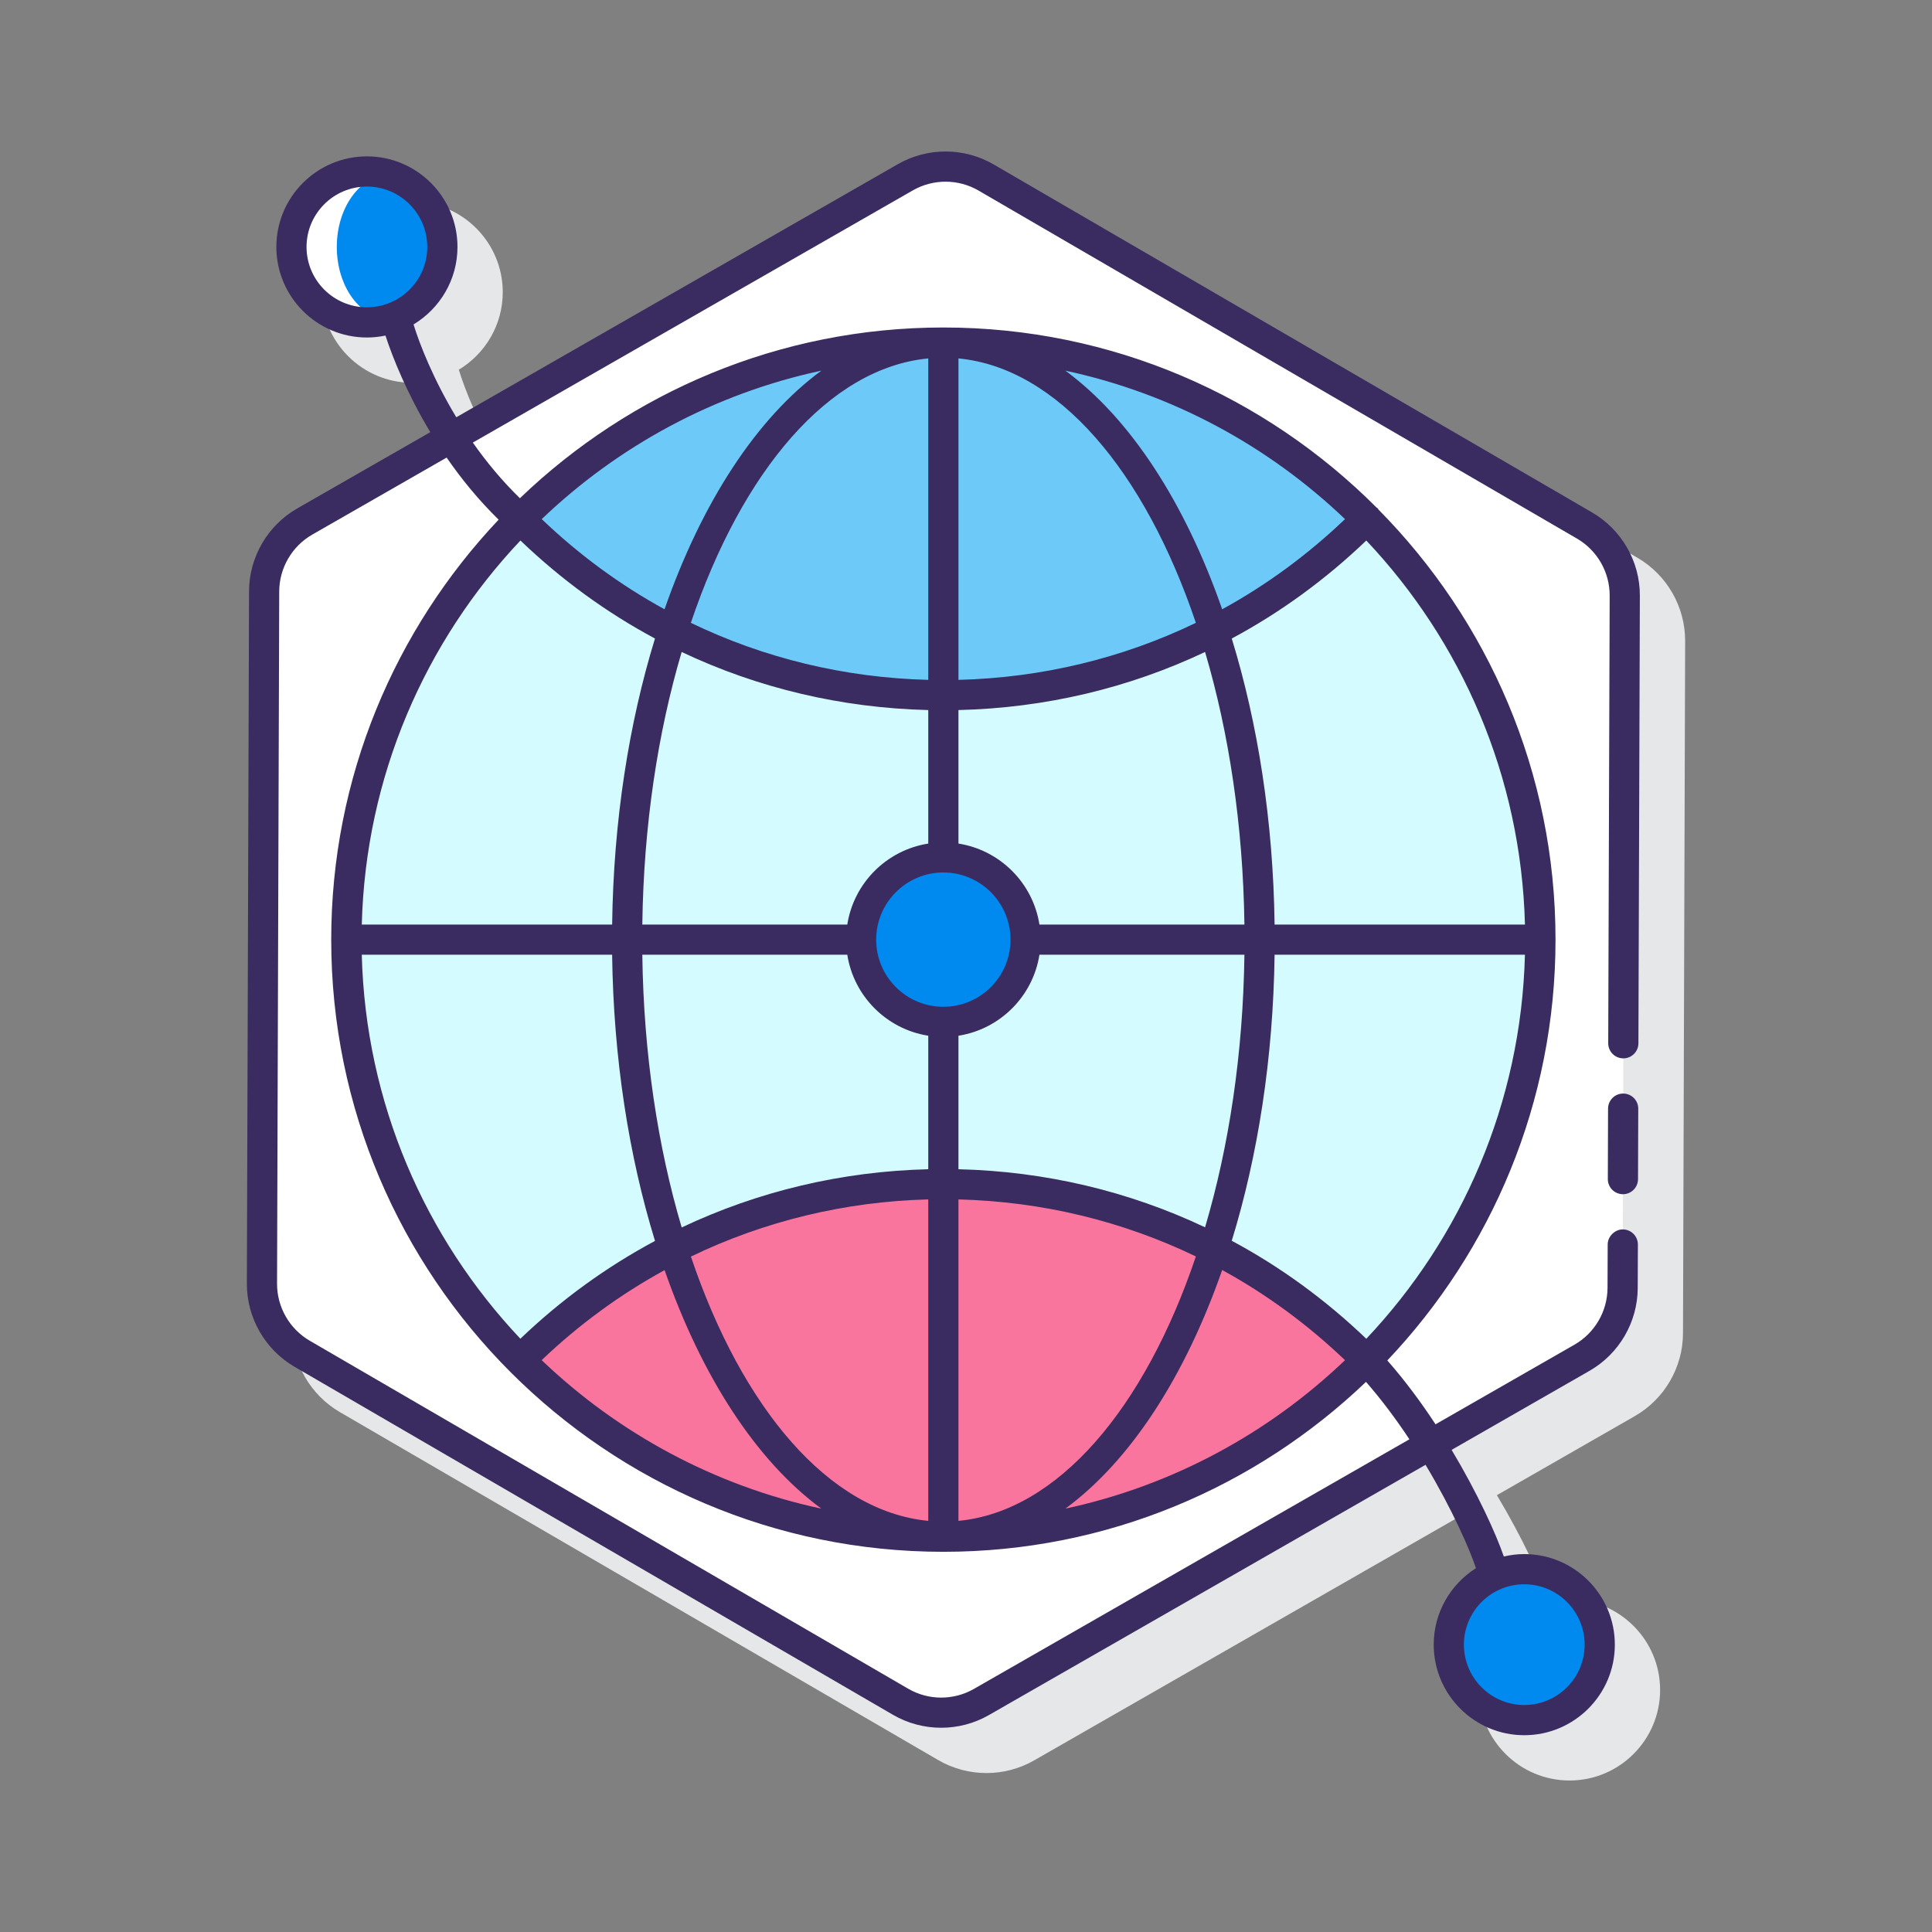 <?xml version="1.0" encoding="UTF-8"?> <svg xmlns="http://www.w3.org/2000/svg" id="Layer_1" height="512" viewBox="0 0 128 128" width="512"><rect x="0" y="0" width="128" height="128" fill="#808080" stroke="none"/> <path d="m111.645 42.468c.008-2.263-1.202-4.375-3.159-5.514l-39.648-23.057c-1.955-1.139-4.391-1.146-6.353-.02l-29.254 16.768c-1.517-2.511-2.423-4.823-2.834-6.15 1.742-1.051 2.912-2.957 2.912-5.135 0-3.309-2.691-6-6-6s-6 2.691-6 6 2.691 6 6 6c.422 0 .834-.045 1.231-.128.475 1.467 1.427 3.835 2.967 6.401l-8.815 5.053c-1.963 1.125-3.187 3.229-3.193 5.491l-.144 45.865c-.007 2.262 1.204 4.374 3.159 5.512l39.648 23.057c.984.572 2.088.858 3.194.858 1.091 0 2.183-.279 3.159-.839l28.931-16.582c1.776 2.961 2.949 5.652 3.339 6.849-1.679 1.065-2.798 2.935-2.798 5.066 0 3.309 2.691 6 6 6s6-2.691 6-6-2.691-6-6-6c-.467 0-.919.059-1.355.16-.521-1.511-1.742-4.198-3.459-7.064l9.136-5.237c1.962-1.124 3.187-3.227 3.194-5.487z" fill="#e6e7e8"></path> <path d="m107.513 82.452-.011 2.878c-.007 1.911-1.033 3.674-2.691 4.625l-39.794 22.809c-1.659.951-3.7.945-5.353-.017l-39.647-23.058c-1.653-.961-2.668-2.732-2.662-4.644l.144-45.865c.006-1.912 1.032-3.676 2.691-4.627l39.792-22.808c1.659-.951 3.7-.945 5.353.017l39.648 23.057c1.653.962 2.668 2.732 2.662 4.645l-.096 29.656-.01 4.332-.015 4.668z" fill="#fff"></path> <path d="m29.314 16.36c0 2.24-1.47 4.14-3.5 4.77-.48.15-.98.23-1.5.23-2.77 0-5-2.24-5-5s2.23-5 5-5c.52 0 1.02.08 1.5.23 2.03.63 3.5 2.53 3.5 4.77z" fill="#fff"></path> <ellipse cx="25.814" cy="16.36" fill="#0089ef" rx="3.5" ry="4.77"></ellipse> <circle cx="100.987" cy="108.961" fill="#0089ef" r="5"></circle> <circle cx="62.5" cy="62.254" fill="#fff" r="39.557"></circle> <circle cx="62.5" cy="62.254" fill="#d4fbff" r="39.557"></circle> <circle cx="62.5" cy="62.254" fill="#d4fbff" r="39.557"></circle> <path d="m34.435 34.382c7.166 7.215 17.093 11.685 28.065 11.685s20.899-4.47 28.065-11.685c-7.166-7.215-17.092-11.685-28.065-11.685-10.972 0-20.899 4.47-28.065 11.685z" fill="#6dc9f7"></path> <path d="m90.565 90.126c-7.165 7.215-17.092 11.685-28.065 11.685s-20.899-4.47-28.065-11.685c7.166-7.216 17.093-11.685 28.065-11.685 10.973 0 20.9 4.469 28.065 11.685z" fill="#fa759e"></path> <circle cx="62.5" cy="62.254" fill="#0089ef" r="5.45"></circle> <g fill="#3a2c60"> <path d="m105.486 33.954-39.648-23.057c-1.955-1.139-4.391-1.146-6.353-.02l-29.254 16.768c-1.517-2.511-2.423-4.823-2.834-6.15 1.742-1.051 2.912-2.957 2.912-5.135 0-3.309-2.691-6-6-6s-6 2.691-6 6 2.691 6 6 6c.422 0 .833-.045 1.23-.128.473 1.464 1.431 3.839 2.969 6.4l-8.816 5.053c-1.963 1.125-3.187 3.229-3.193 5.491l-.144 45.865c-.007 2.262 1.204 4.374 3.159 5.512l39.648 23.057c.984.572 2.088.858 3.194.858 1.091 0 2.183-.279 3.159-.839l28.931-16.582c1.776 2.961 2.949 5.652 3.339 6.849-1.679 1.065-2.798 2.935-2.798 5.066 0 3.309 2.691 6 6 6s6-2.691 6-6-2.691-6-6-6c-.467 0-.919.059-1.355.16-.521-1.511-1.742-4.198-3.459-7.064l9.136-5.237c1.962-1.124 3.187-3.227 3.194-5.487l.011-2.878c.002-.553-.444-1.002-.996-1.004-.505-.009-1.002.444-1.004.996l-.011 2.878c-.006 1.549-.844 2.99-2.188 3.761l-9.207 5.277c-.957-1.458-2.029-2.907-3.194-4.231 6.898-7.274 11.143-17.087 11.143-27.879 0-11.093-4.48-21.157-11.722-28.486-.024-.031-.036-.067-.064-.096-.022-.021-.05-.029-.073-.048-7.347-7.364-17.499-11.927-28.698-11.927-10.879 0-20.764 4.314-28.055 11.312-1.203-1.174-2.238-2.431-3.118-3.687l29.153-16.71c1.345-.771 3.013-.766 4.353.014l39.647 23.057c1.341.78 2.171 2.228 2.165 3.778l-.096 29.655c-.002.552.444 1.001.997 1.003h.003c.551 0 .998-.445 1-.997l.096-29.654c.008-2.263-1.202-4.375-3.159-5.514zm-85.177-17.594c0-2.206 1.794-4 4-4s4 1.794 4 4-1.794 4-4 4-4-1.794-4-4zm84.678 92.602c0 2.206-1.794 4-4 4s-4-1.794-4-4 1.794-4 4-4 4 1.794 4 4zm-70.507-73.152c2.703 2.589 5.696 4.77 8.914 6.494-1.728 5.623-2.747 12.076-2.838 18.95h-16.587c.252-9.835 4.201-18.761 10.511-25.444zm56.041.001c6.31 6.683 10.258 15.609 10.511 25.443h-16.587c-.091-6.875-1.11-13.328-2.838-18.95 3.218-1.724 6.211-3.905 8.914-6.493zm0 52.886c-2.703-2.588-5.696-4.769-8.914-6.493 1.728-5.623 2.747-12.076 2.838-18.95h16.586c-.252 9.834-4.2 18.761-10.51 25.443zm-34.386-25.443c.432 2.755 2.609 4.933 5.365 5.365v8.846c-5.731.139-11.273 1.46-16.336 3.857-1.585-5.356-2.522-11.509-2.609-18.068zm6.365-5.45c2.454 0 4.45 1.996 4.45 4.45s-1.996 4.45-4.45 4.45-4.451-1.996-4.451-4.45 1.997-4.45 4.451-4.45zm-1 21.66v21.297c-6.583-.631-12.333-7.457-15.726-17.51 4.865-2.346 10.202-3.646 15.726-3.787zm2 .001c5.535.14 10.87 1.433 15.73 3.778-3.393 10.058-9.144 16.888-15.73 17.519zm0-2v-8.846c2.755-.432 4.933-2.609 5.365-5.365h13.581c-.087 6.555-1.023 12.705-2.607 18.059-5.057-2.396-10.597-3.71-16.339-3.848zm18.946-16.211h-13.581c-.432-2.755-2.609-4.933-5.365-5.365v-8.846c5.742-.138 11.282-1.452 16.339-3.848 1.584 5.354 2.52 11.504 2.607 18.059zm-18.946-16.211v-21.297c6.585.631 12.337 7.461 15.73 17.519-4.86 2.345-10.195 3.638-15.73 3.778zm-2 0c-5.534-.14-10.87-1.433-15.729-3.778 3.393-10.058 9.144-16.888 15.729-17.519zm0 2v8.846c-2.756.432-4.933 2.609-5.365 5.365h-13.58c.087-6.555 1.023-12.705 2.607-18.059 5.056 2.396 10.597 3.71 16.338 3.848zm-20.945 16.211c.091 6.878 1.111 13.335 2.841 18.96-3.219 1.723-6.218 3.895-8.92 6.48-6.308-6.682-10.255-15.607-10.508-25.44zm3.476 20.895c2.469 7.081 6.097 12.653 10.386 15.802-7.094-1.52-13.466-4.998-18.53-9.838 2.475-2.363 5.213-4.359 8.144-5.964zm36.941-.008c2.931 1.605 5.662 3.609 8.138 5.975-5.064 4.838-11.434 8.316-18.527 9.835 4.292-3.15 7.92-8.725 10.389-15.81zm8.138-49.749c-2.475 2.366-5.207 4.37-8.138 5.975-2.469-7.085-6.098-12.66-10.389-15.81 7.093 1.519 13.463 4.997 18.527 9.835zm-45.082 5.975c-2.931-1.605-5.663-3.609-8.138-5.975 5.064-4.838 11.434-8.316 18.527-9.835-4.291 3.15-7.919 8.725-10.389 15.81zm-10.992-5.938c-6.868 7.268-11.092 17.06-11.092 27.825 0 22.363 18.194 40.557 40.557 40.557 10.852 0 20.714-4.292 28-11.258 1.053 1.206 2.015 2.505 2.876 3.804l-28.855 16.539c-1.346.771-3.014.766-4.353-.014l-39.649-23.057c-1.34-.78-2.17-2.228-2.165-3.777l.144-45.865c.005-1.55.843-2.991 2.188-3.763l8.904-5.104c.966 1.401 2.11 2.807 3.445 4.113z"></path> <path d="m107.541 72.451c-.001 0-.002 0-.003 0-.551 0-.998.445-1 .997l-.015 4.668c-.002.552.444 1.001.997 1.003h.003c.551 0 .998-.445 1-.997l.015-4.668c.002-.552-.444-1.001-.997-1.003z"></path> </g> </svg> 